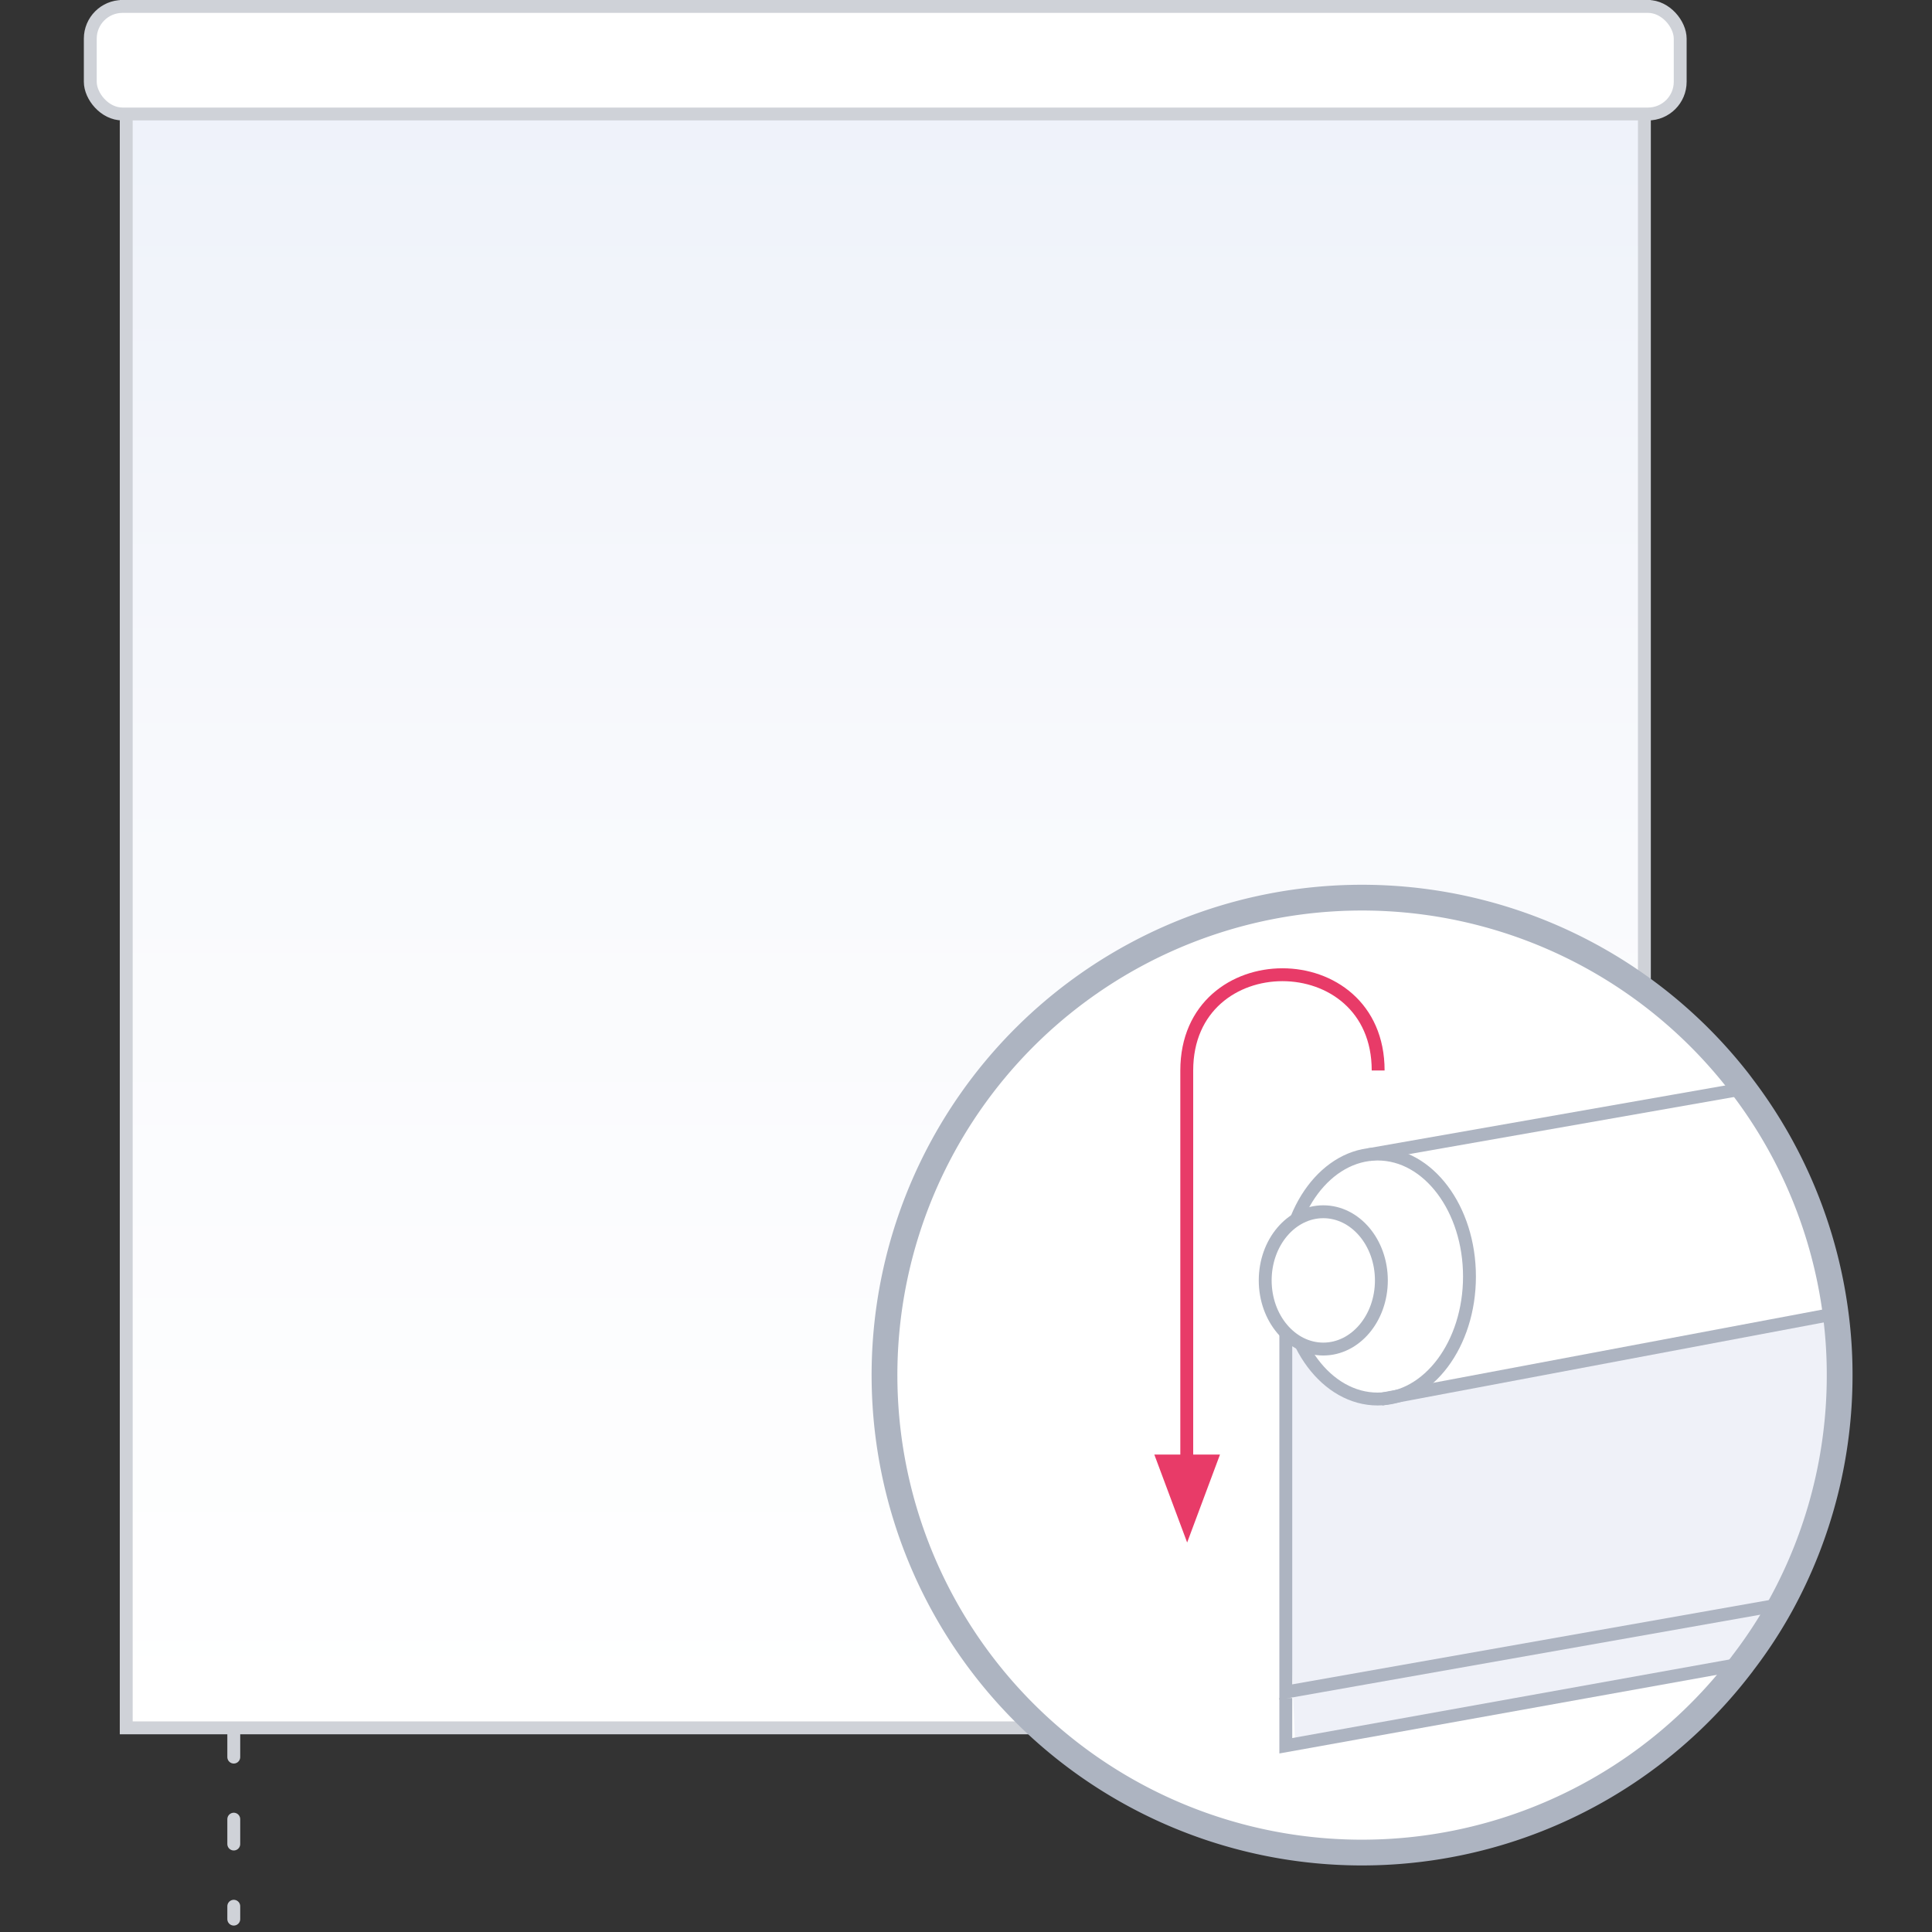 <svg id="Layer_1" data-name="Layer 1" xmlns="http://www.w3.org/2000/svg" xmlns:xlink="http://www.w3.org/1999/xlink" viewBox="0 0 150 150"><rect x="0" y="0" width="150" height="150" fill="#333333" stroke="none"/><defs><style>.cls-1,.cls-10,.cls-2,.cls-6,.cls-8{fill:none;}.cls-1,.cls-2,.cls-3,.cls-7{stroke:#cfd2d8;}.cls-1,.cls-2{stroke-linecap:round;}.cls-1,.cls-10,.cls-2,.cls-3,.cls-4,.cls-6,.cls-7,.cls-8{stroke-miterlimit:10;}.cls-2{stroke-dasharray:1.93 4.82;}.cls-3{fill:url(#linear-gradient);}.cls-4,.cls-7{fill:#fff;}.cls-10,.cls-4,.cls-6{stroke:#adb4c1;}.cls-5{fill:#eff1f8;}.cls-8{stroke:#e83b68;}.cls-9{fill:#e83b68;}.cls-10{stroke-width:2px;}</style><linearGradient id="linear-gradient" x1="68.74" y1="134.15" x2="68.74" y2="0.5" gradientUnits="userSpaceOnUse"><stop offset="0" stop-color="#fff"/><stop offset="0.5" stop-color="#f9fafd"/><stop offset="1" stop-color="#edf1f9"/></linearGradient></defs><title>Back-Roll</title><line class="cls-1" x1="18.15" y1="101.67" x2="18.15" y2="102.67"/><line class="cls-2" x1="18.15" y1="107.49" x2="18.15" y2="145.59"/><line class="cls-1" x1="18.15" y1="148" x2="18.15" y2="149"/><rect class="cls-3" x="9.8" y="0.5" width="117.87" height="133.65"/><path class="cls-4" d="M143,106.77a37,37,0,0,1-7.5,22.36.76.76,0,0,1-.08.11h0A37.07,37.07,0,1,1,135.2,84l.36.48A37.05,37.05,0,0,1,142.68,102v0A37.63,37.63,0,0,1,143,106.77Z"/><path class="cls-5" d="M143,106.77a37,37,0,0,1-7.5,22.36.76.76,0,0,1-.08.11l-34.87,6.15s-.07-1.6-.17-4.12c-.3-7.4-.81-22.75-.23-28.54,1.71,6.17,8,6.06,8,6.06l34.51-6.8A37.63,37.63,0,0,1,143,106.77Z"/><ellipse class="cls-6" cx="106.96" cy="99.11" rx="7.13" ry="9.51"/><ellipse class="cls-4" cx="102.74" cy="99.41" rx="4.51" ry="5.33"/><polyline class="cls-6" points="99.83 103.52 99.83 131.37 138.46 124.54"/><rect class="cls-7" x="7.01" y="0.5" width="123.44" height="8.35" rx="2.5"/><path class="cls-8" d="M107,83.11c0-9.91-14.86-9.91-14.86,0v30.71"/><polygon class="cls-9" points="92.17 119.76 89.62 112.93 94.72 112.93 92.17 119.76"/><polyline class="cls-6" points="99.83 131.83 99.83 135.54 135.49 129.13"/><line class="cls-6" x1="106.31" y1="89.64" x2="135.56" y2="84.5"/><line class="cls-6" x1="142.68" y1="101.96" x2="107.24" y2="108.63"/><path class="cls-10" d="M142.83,106.77a37,37,0,0,1-4.53,17.77,35.63,35.63,0,0,1-3,4.59.76.76,0,0,1-.08.11h0A37.07,37.07,0,1,1,135,84l.36.48A37,37,0,0,1,142.52,102v0A35.87,35.87,0,0,1,142.83,106.77Z"/></svg>
